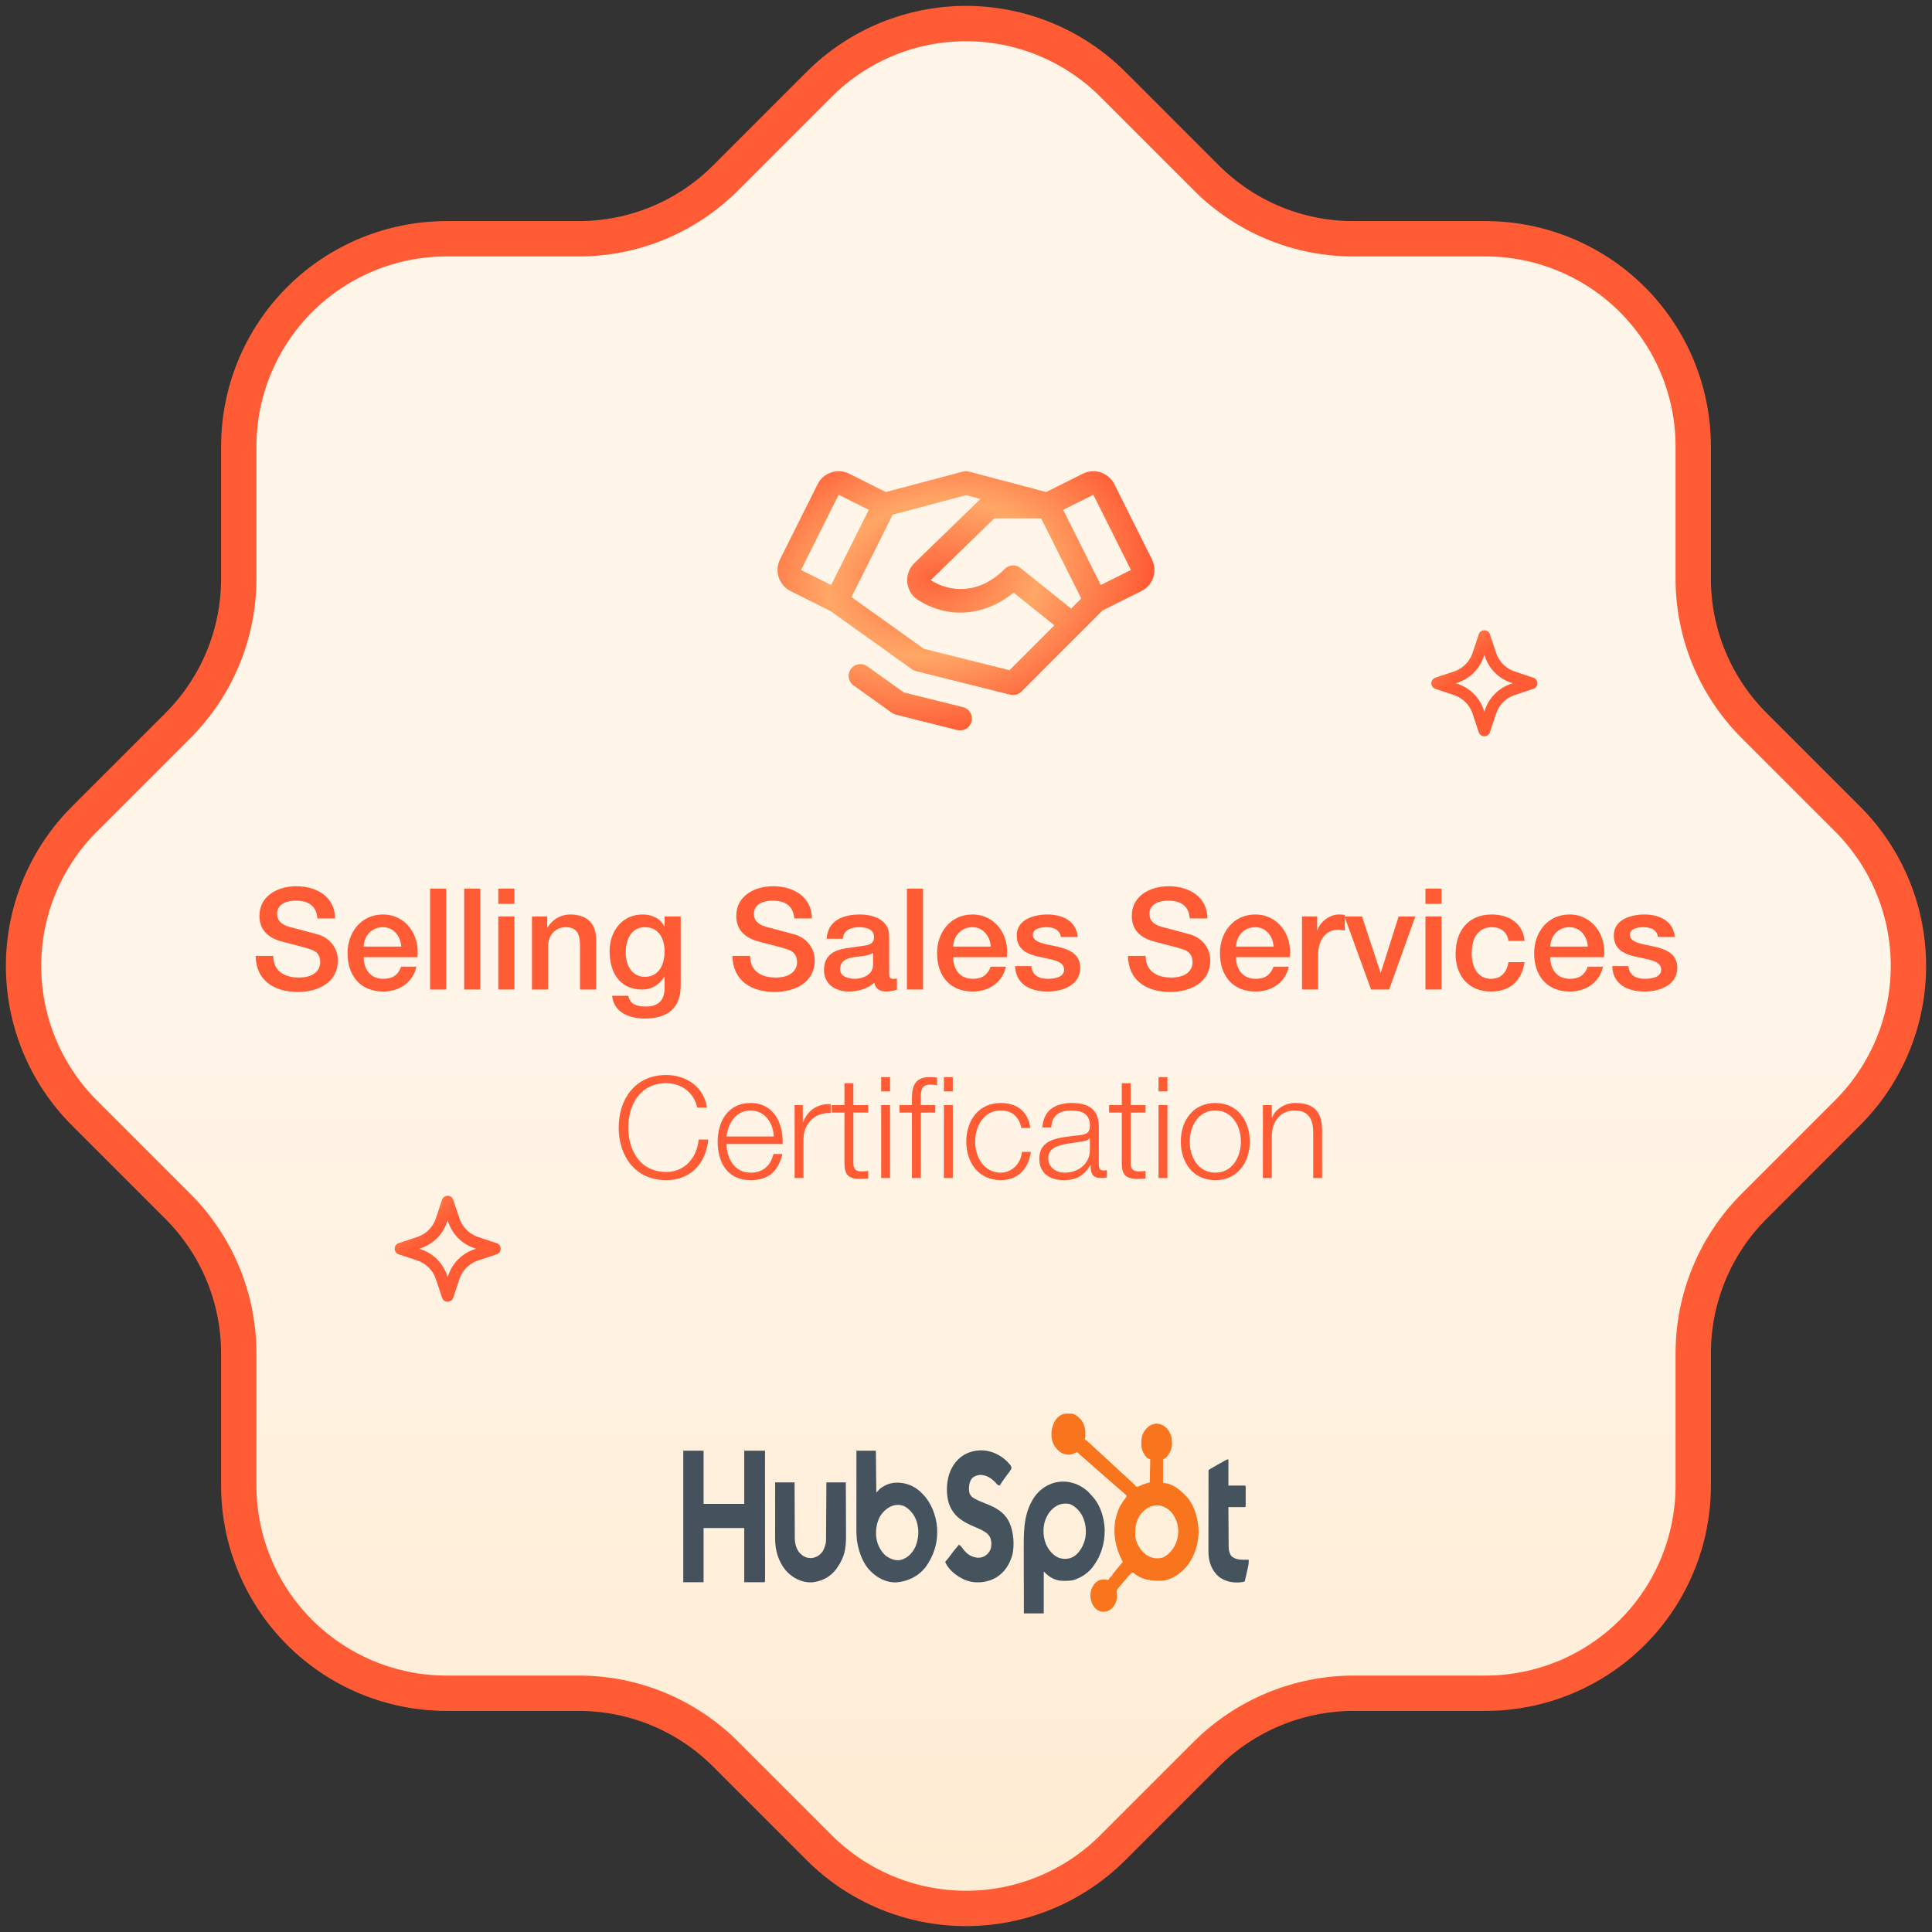 <svg xmlns="http://www.w3.org/2000/svg" width="164" height="164" viewBox="0 0 164 164" fill="none"><rect x="0" y="0" width="164" height="164" fill="#333333" stroke="none"/><path d="M148.896 102.4L156.834 94.462C158.472 92.824 159.771 90.88 160.657 88.74C161.544 86.601 162 84.307 162 81.991C162 79.675 161.544 77.382 160.657 75.242C159.771 73.102 158.472 71.158 156.834 69.52L148.896 61.583C147.257 59.946 145.957 58.002 145.071 55.862C144.185 53.722 143.73 51.428 143.732 49.112V37.903C143.732 33.226 141.874 28.741 138.567 25.433C135.259 22.126 130.774 20.268 126.097 20.268H114.879C112.563 20.27 110.269 19.815 108.129 18.929C105.989 18.043 104.045 16.743 102.408 15.104L94.471 7.166C92.833 5.528 90.889 4.229 88.749 3.343C86.609 2.456 84.316 2 82 2C79.684 2 77.391 2.456 75.251 3.343C73.111 4.229 71.167 5.528 69.529 7.166L61.592 15.104C59.955 16.743 58.011 18.043 55.871 18.929C53.731 19.815 51.437 20.27 49.121 20.268H37.912C35.596 20.267 33.301 20.722 31.161 21.608C29.02 22.494 27.075 23.792 25.436 25.43C23.798 27.068 22.498 29.012 21.611 31.152C20.724 33.293 20.268 35.587 20.268 37.903V49.121C20.268 53.805 18.41 58.285 15.104 61.592L7.166 69.529C5.528 71.167 4.229 73.111 3.343 75.251C2.456 77.391 2 79.684 2 82C2 84.316 2.456 86.609 3.343 88.749C4.229 90.889 5.528 92.833 7.166 94.471L15.104 102.408C18.41 105.715 20.268 110.195 20.268 114.879V126.097C20.268 130.774 22.126 135.26 25.433 138.567C28.741 141.874 33.226 143.732 37.903 143.732H49.121C53.805 143.732 58.285 145.59 61.592 148.896L69.529 156.834C71.167 158.472 73.111 159.771 75.251 160.657C77.391 161.544 79.684 162 82 162C84.316 162 86.609 161.544 88.749 160.657C90.889 159.771 92.833 158.472 94.471 156.834L102.408 148.896C105.725 145.602 110.205 143.747 114.879 143.732H126.097C130.774 143.732 135.259 141.874 138.567 138.567C141.874 135.26 143.732 130.774 143.732 126.097V114.879C143.732 110.195 145.59 105.706 148.896 102.4Z" fill="url(#paint0_linear_448_185)" stroke="#FF5C35" stroke-width="3" stroke-linecap="round" stroke-linejoin="round"></path><path d="M21.699 81.144H23.199C23.199 82.452 24.171 82.98 25.371 82.98C26.691 82.98 27.183 82.32 27.183 81.684C27.183 81.024 26.823 80.76 26.475 80.628C25.863 80.4 25.107 80.244 23.919 79.92C22.443 79.536 22.023 78.636 22.023 77.748C22.023 76.02 23.607 75.228 25.155 75.228C26.931 75.228 28.443 76.176 28.443 77.964H26.943C26.859 76.86 26.139 76.452 25.095 76.452C24.399 76.452 23.523 76.704 23.523 77.568C23.523 78.18 23.931 78.492 24.543 78.672C24.675 78.708 26.571 79.2 27.015 79.332C28.131 79.68 28.683 80.604 28.683 81.516C28.683 83.436 26.967 84.204 25.275 84.204C23.319 84.204 21.735 83.268 21.699 81.144ZM30.872 80.352H34.064C34.004 79.488 33.44 78.708 32.504 78.708C31.556 78.708 30.908 79.428 30.872 80.352ZM35.432 81.252H30.872C30.872 82.224 31.4 83.088 32.54 83.088C33.344 83.088 33.812 82.74 34.052 82.056H35.348C35.06 83.412 33.884 84.168 32.54 84.168C30.584 84.168 29.504 82.824 29.504 80.904C29.504 79.14 30.656 77.628 32.504 77.628C34.46 77.628 35.66 79.392 35.432 81.252ZM36.508 84V75.432H37.876V84H36.508ZM39.403 84V75.432H40.77V84H39.403ZM42.297 76.728V75.432H43.665V76.728H42.297ZM42.297 84V77.796H43.665V84H42.297ZM45.156 84V77.796H46.452V78.708L46.475 78.732C46.895 78.048 47.592 77.628 48.407 77.628C49.764 77.628 50.603 78.336 50.603 79.74V84H49.236V80.1C49.2 79.128 48.84 78.708 48.023 78.708C47.111 78.708 46.523 79.428 46.523 80.34V84H45.156ZM57.782 77.796V83.676C57.782 85.548 56.702 86.46 54.734 86.46C53.486 86.46 52.094 85.98 51.962 84.528H53.33C53.498 85.308 54.122 85.44 54.818 85.44C55.922 85.44 56.414 84.876 56.414 83.856V82.908H56.39C56.006 83.592 55.298 84 54.53 84C52.562 84 51.746 82.512 51.746 80.736C51.746 79.068 52.79 77.628 54.554 77.628C55.334 77.628 56.042 77.94 56.39 78.648H56.414V77.796H57.782ZM54.746 82.92C55.958 82.92 56.414 81.828 56.414 80.76C56.414 79.692 55.934 78.708 54.746 78.708C53.534 78.708 53.114 79.836 53.114 80.868C53.114 81.876 53.606 82.92 54.746 82.92ZM62.175 81.144H63.675C63.675 82.452 64.647 82.98 65.847 82.98C67.167 82.98 67.659 82.32 67.659 81.684C67.659 81.024 67.299 80.76 66.951 80.628C66.339 80.4 65.583 80.244 64.395 79.92C62.919 79.536 62.499 78.636 62.499 77.748C62.499 76.02 64.083 75.228 65.631 75.228C67.407 75.228 68.919 76.176 68.919 77.964H67.419C67.335 76.86 66.615 76.452 65.571 76.452C64.875 76.452 63.999 76.704 63.999 77.568C63.999 78.18 64.407 78.492 65.019 78.672C65.151 78.708 67.047 79.2 67.491 79.332C68.607 79.68 69.159 80.604 69.159 81.516C69.159 83.436 67.443 84.204 65.751 84.204C63.795 84.204 62.211 83.268 62.175 81.144ZM75.477 79.428V82.62C75.477 82.956 75.549 83.088 75.8 83.088H75.945C76.004 83.088 76.064 83.076 76.136 83.064V84.012C75.933 84.084 75.501 84.168 75.272 84.168C74.709 84.168 74.325 83.976 74.216 83.412C73.677 83.94 72.8 84.168 72.069 84.168C70.953 84.168 69.945 83.568 69.945 82.356C69.945 80.808 71.18 80.556 72.332 80.424C73.329 80.232 74.192 80.364 74.192 79.548C74.192 78.828 73.448 78.708 72.909 78.708C72.141 78.708 71.6 79.02 71.54 79.692H70.172C70.269 78.096 71.612 77.628 72.993 77.628C74.204 77.628 75.477 78.12 75.477 79.428ZM74.109 81.912V80.892C73.689 81.168 73.04 81.156 72.428 81.264C71.841 81.36 71.312 81.576 71.312 82.296C71.312 82.92 72.093 83.088 72.573 83.088C73.172 83.088 74.109 82.776 74.109 81.912ZM76.984 84V75.432H78.353V84H76.984ZM80.911 80.352H84.103C84.043 79.488 83.479 78.708 82.543 78.708C81.595 78.708 80.947 79.428 80.911 80.352ZM85.471 81.252H80.911C80.911 82.224 81.439 83.088 82.579 83.088C83.383 83.088 83.851 82.74 84.091 82.056H85.387C85.099 83.412 83.923 84.168 82.579 84.168C80.623 84.168 79.543 82.824 79.543 80.904C79.543 79.14 80.695 77.628 82.543 77.628C84.499 77.628 85.699 79.392 85.471 81.252ZM86.175 82.008H87.543C87.627 82.812 88.215 83.088 88.947 83.088C89.475 83.088 90.363 82.98 90.327 82.272C90.291 81.552 89.295 81.468 88.299 81.24C87.291 81.024 86.307 80.664 86.307 79.404C86.307 78.048 87.771 77.628 88.899 77.628C90.171 77.628 91.335 78.144 91.491 79.536H90.063C89.931 78.876 89.415 78.708 88.803 78.708C88.407 78.708 87.675 78.804 87.675 79.344C87.675 80.016 88.683 80.124 89.691 80.34C90.687 80.568 91.695 80.928 91.695 82.152C91.695 83.628 90.207 84.168 88.923 84.168C87.351 84.168 86.211 83.472 86.175 82.008ZM95.749 81.144H97.249C97.249 82.452 98.222 82.98 99.421 82.98C100.742 82.98 101.234 82.32 101.234 81.684C101.234 81.024 100.874 80.76 100.526 80.628C99.913 80.4 99.157 80.244 97.969 79.92C96.493 79.536 96.073 78.636 96.073 77.748C96.073 76.02 97.657 75.228 99.206 75.228C100.982 75.228 102.494 76.176 102.494 77.964H100.994C100.91 76.86 100.19 76.452 99.145 76.452C98.45 76.452 97.573 76.704 97.573 77.568C97.573 78.18 97.981 78.492 98.594 78.672C98.725 78.708 100.622 79.2 101.066 79.332C102.182 79.68 102.734 80.604 102.734 81.516C102.734 83.436 101.018 84.204 99.326 84.204C97.37 84.204 95.785 83.268 95.749 81.144ZM104.923 80.352H108.115C108.055 79.488 107.491 78.708 106.555 78.708C105.607 78.708 104.959 79.428 104.923 80.352ZM109.483 81.252H104.923C104.923 82.224 105.451 83.088 106.591 83.088C107.395 83.088 107.863 82.74 108.103 82.056H109.399C109.111 83.412 107.935 84.168 106.591 84.168C104.635 84.168 103.555 82.824 103.555 80.904C103.555 79.14 104.707 77.628 106.555 77.628C108.511 77.628 109.711 79.392 109.483 81.252ZM110.523 84V77.796H111.807V78.996H111.831C111.987 78.336 112.815 77.628 113.643 77.628C113.967 77.628 114.027 77.652 114.159 77.664V78.984C113.967 78.948 113.763 78.924 113.571 78.924C112.647 78.924 111.891 79.668 111.891 81.048V84H110.523ZM116.385 84L114.129 77.796H115.617L117.189 82.56H117.213L118.725 77.796H120.141L117.921 84H116.385ZM121 76.728V75.432H122.368V76.728H121ZM121 84V77.796H122.368V84H121ZM129.415 79.872H128.047C127.939 79.104 127.399 78.708 126.631 78.708C125.923 78.708 124.927 79.092 124.927 80.964C124.927 81.996 125.383 83.088 126.571 83.088C127.375 83.088 127.915 82.572 128.047 81.672H129.415C129.163 83.292 128.167 84.168 126.571 84.168C124.627 84.168 123.559 82.788 123.559 80.964C123.559 79.092 124.579 77.628 126.619 77.628C128.059 77.628 129.283 78.348 129.415 79.872ZM131.595 80.352H134.787C134.727 79.488 134.163 78.708 133.227 78.708C132.279 78.708 131.631 79.428 131.595 80.352ZM136.155 81.252H131.595C131.595 82.224 132.123 83.088 133.263 83.088C134.067 83.088 134.535 82.74 134.775 82.056H136.071C135.783 83.412 134.607 84.168 133.263 84.168C131.307 84.168 130.227 82.824 130.227 80.904C130.227 79.14 131.379 77.628 133.227 77.628C135.183 77.628 136.383 79.392 136.155 81.252ZM136.859 82.008H138.227C138.311 82.812 138.899 83.088 139.631 83.088C140.159 83.088 141.047 82.98 141.011 82.272C140.975 81.552 139.979 81.468 138.983 81.24C137.975 81.024 136.991 80.664 136.991 79.404C136.991 78.048 138.455 77.628 139.583 77.628C140.855 77.628 142.019 78.144 142.175 79.536H140.747C140.615 78.876 140.099 78.708 139.487 78.708C139.091 78.708 138.359 78.804 138.359 79.344C138.359 80.016 139.367 80.124 140.375 80.34C141.371 80.568 142.379 80.928 142.379 82.152C142.379 83.628 140.891 84.168 139.607 84.168C138.035 84.168 136.895 83.472 136.859 82.008Z" fill="#FF5C35"></path><path d="M60.005 94.024H59.188C58.901 92.704 57.809 91.948 56.56 91.948C54.292 91.948 53.333 93.844 53.333 95.716C53.333 97.588 54.292 99.484 56.56 99.484C58.145 99.484 59.153 98.26 59.309 96.736H60.124C59.897 98.848 58.565 100.18 56.56 100.18C53.861 100.18 52.517 98.068 52.517 95.716C52.517 93.364 53.861 91.252 56.56 91.252C58.193 91.252 59.776 92.236 60.005 94.024ZM61.674 96.472H65.682C65.646 95.332 64.926 94.264 63.714 94.264C62.466 94.264 61.806 95.344 61.674 96.472ZM66.438 97.108H61.674C61.674 98.212 62.274 99.544 63.714 99.544C64.818 99.544 65.418 98.908 65.658 97.96H66.414C66.09 99.364 65.286 100.18 63.714 100.18C61.746 100.18 60.918 98.668 60.918 96.904C60.918 95.272 61.746 93.628 63.714 93.628C65.694 93.628 66.498 95.368 66.438 97.108ZM67.452 100V93.808H68.148V95.26H68.172C68.556 94.252 69.396 93.676 70.512 93.724V94.48C69.144 94.42 68.208 95.404 68.208 96.7V100H67.452ZM72.438 91.948V93.808H73.698V94.444H72.438V98.62C72.438 99.112 72.51 99.4 73.05 99.436C73.266 99.436 73.482 99.424 73.698 99.4V100.048C73.47 100.048 73.254 100.072 73.026 100.072C72.018 100.072 71.67 99.736 71.682 98.68V94.444H70.602V93.808H71.682V91.948H72.438ZM74.8 92.644V91.432H75.556V92.644H74.8ZM74.8 100V93.808H75.556V100H74.8ZM80.123 92.644V91.432H80.879V92.644H80.123ZM77.411 100V94.444H76.355V93.808H77.411V93.244C77.411 92.176 77.687 91.432 78.911 91.432C79.139 91.432 79.307 91.444 79.547 91.48V92.128C79.343 92.092 79.175 92.068 78.995 92.068C78.167 92.068 78.167 92.608 78.167 93.268V93.808H79.391V94.444H78.167V100H77.411ZM80.123 100V93.808H80.879V100H80.123ZM87.459 95.752H86.703C86.499 94.828 85.947 94.264 84.951 94.264C83.511 94.264 82.779 95.596 82.779 96.904C82.779 98.212 83.511 99.544 84.951 99.544C85.875 99.544 86.655 98.8 86.751 97.78H87.507C87.303 99.28 86.343 100.18 84.951 100.18C83.067 100.18 82.023 98.68 82.023 96.904C82.023 95.128 83.067 93.628 84.951 93.628C86.283 93.628 87.279 94.324 87.459 95.752ZM89.242 95.704H88.486C88.57 94.252 89.566 93.628 90.994 93.628C92.086 93.628 93.274 93.952 93.274 95.62V98.908C93.274 99.208 93.418 99.364 93.718 99.364C93.802 99.364 93.874 99.352 93.958 99.316V99.952C93.778 99.988 93.67 100 93.466 100C92.698 100 92.578 99.556 92.578 98.92H92.554C92.014 99.724 91.498 100.18 90.298 100.18C89.146 100.18 88.222 99.616 88.222 98.368C88.222 96.64 89.914 96.568 91.546 96.376C92.17 96.316 92.518 96.208 92.518 95.536C92.518 94.516 91.798 94.264 90.898 94.264C89.95 94.264 89.278 94.696 89.242 95.704ZM92.518 97.6V96.616H92.494C92.398 96.796 92.062 96.856 91.858 96.892C90.574 97.12 88.978 97.12 88.978 98.32C88.978 99.076 89.638 99.544 90.358 99.544C91.522 99.544 92.518 98.812 92.518 97.6ZM95.981 91.948V93.808H97.24V94.444H95.981V98.62C95.981 99.112 96.052 99.4 96.593 99.436C96.808 99.436 97.025 99.424 97.24 99.4V100.048C97.013 100.048 96.796 100.072 96.569 100.072C95.561 100.072 95.213 99.736 95.225 98.68V94.444H94.144V93.808H95.225V91.948H95.981ZM98.343 92.644V91.432H99.099V92.644H98.343ZM98.343 100V93.808H99.099V100H98.343ZM103.162 94.264C101.722 94.264 100.99 95.596 100.99 96.904C100.99 98.212 101.722 99.544 103.162 99.544C104.602 99.544 105.334 98.212 105.334 96.904C105.334 95.596 104.602 94.264 103.162 94.264ZM103.162 93.628C105.046 93.628 106.09 95.128 106.09 96.904C106.09 98.68 105.046 100.18 103.162 100.18C101.278 100.18 100.234 98.68 100.234 96.904C100.234 95.128 101.278 93.628 103.162 93.628ZM107.202 100V93.808H107.958V94.876H107.982C108.27 94.132 109.086 93.628 109.962 93.628C111.702 93.628 112.23 94.54 112.23 96.016V100H111.474V96.136C111.474 95.08 111.126 94.264 109.902 94.264C108.69 94.264 107.994 95.176 107.958 96.388V100H107.202Z" fill="#FF5C35"></path><g clip-path="url(#clip0_448_185)"><path d="M90.688 119.972C90.738 119.971 90.738 119.971 90.788 119.97C91.185 119.981 91.494 120.201 91.776 120.53C92.028 120.862 92.13 121.241 92.13 121.686C92.13 121.77 92.13 121.77 92.13 121.854C92.126 121.976 92.117 122.073 92.088 122.188C92.119 122.205 92.119 122.205 92.151 122.223C92.25 122.287 92.334 122.362 92.423 122.444C92.442 122.462 92.461 122.479 92.48 122.497C92.549 122.561 92.618 122.625 92.688 122.689C92.779 122.774 92.871 122.859 92.962 122.944C93.03 123.006 93.097 123.069 93.164 123.131C93.398 123.348 93.633 123.563 93.869 123.777C94.108 123.994 94.345 124.213 94.581 124.434C94.75 124.593 94.92 124.751 95.09 124.908C95.123 124.939 95.156 124.97 95.191 125.002C95.46 125.251 95.731 125.499 96.004 125.744C96.033 125.771 96.062 125.797 96.092 125.824C96.119 125.849 96.146 125.874 96.175 125.899C96.244 125.965 96.306 126.034 96.37 126.107C96.468 126.212 96.468 126.212 96.584 126.197C96.762 126.129 96.938 126.057 97.114 125.982C97.273 125.921 97.437 125.878 97.6 125.834C97.612 125.187 97.625 124.54 97.638 123.874C97.526 123.829 97.526 123.829 97.412 123.783C97.147 123.545 96.947 123.178 96.888 122.78C96.86 122.267 96.888 121.86 97.161 121.455C97.442 121.073 97.751 120.873 98.181 120.843C98.56 120.871 98.865 121.027 99.134 121.351C99.415 121.737 99.494 122.106 99.487 122.62C99.454 123.059 99.265 123.414 99.004 123.709C98.912 123.783 98.912 123.783 98.725 123.874C98.725 124.536 98.725 125.198 98.725 125.879C98.849 125.894 98.972 125.909 99.1 125.925C99.662 126.09 100.125 126.429 100.562 126.882C100.594 126.911 100.625 126.94 100.657 126.97C101.321 127.642 101.655 128.709 101.734 129.729C101.793 130.854 101.479 131.92 100.879 132.777C100.303 133.54 99.483 134.123 98.615 134.182C97.774 134.196 96.963 134.141 96.251 133.536C96.178 133.482 96.178 133.482 96.103 133.502C96.012 133.542 95.964 133.59 95.894 133.672C95.869 133.7 95.844 133.728 95.818 133.758C95.792 133.789 95.766 133.82 95.738 133.852C95.711 133.884 95.684 133.916 95.655 133.949C95.598 134.018 95.54 134.086 95.483 134.155C95.395 134.259 95.306 134.361 95.217 134.464C95.161 134.53 95.105 134.597 95.049 134.664C95.022 134.694 94.996 134.724 94.968 134.755C94.859 134.89 94.791 134.976 94.78 135.17C94.789 135.304 94.789 135.304 94.809 135.431C94.847 135.695 94.749 135.956 94.651 136.188C94.409 136.537 94.187 136.767 93.805 136.809C93.47 136.834 93.206 136.749 92.943 136.49C92.701 136.198 92.575 135.874 92.561 135.462C92.568 135.051 92.681 134.736 92.912 134.437C93.141 134.193 93.377 134.076 93.679 134.077C93.714 134.077 93.748 134.077 93.784 134.077C93.885 134.083 93.977 134.101 94.075 134.129C94.09 134.106 94.106 134.083 94.122 134.059C94.142 134.029 94.162 134 94.183 133.969C94.203 133.94 94.223 133.91 94.243 133.879C94.262 133.856 94.281 133.833 94.3 133.81C94.325 133.81 94.35 133.81 94.375 133.81C94.383 133.785 94.392 133.76 94.4 133.734C94.465 133.595 94.553 133.491 94.646 133.38C94.665 133.357 94.684 133.334 94.704 133.311C94.764 133.237 94.825 133.165 94.886 133.092C94.927 133.042 94.968 132.993 95.01 132.943C95.11 132.821 95.211 132.7 95.312 132.579C95.295 132.546 95.277 132.513 95.259 132.479C94.713 131.445 94.477 130.307 94.666 129.077C94.7 128.918 94.739 128.767 94.787 128.614C94.798 128.575 94.808 128.535 94.819 128.495C94.964 127.985 95.243 127.536 95.55 127.155C95.624 127.066 95.624 127.066 95.612 126.928C95.522 126.84 95.432 126.761 95.336 126.683C95.277 126.633 95.218 126.584 95.159 126.535C95.129 126.509 95.098 126.484 95.067 126.458C94.923 126.337 94.781 126.212 94.64 126.087C94.583 126.038 94.527 125.988 94.47 125.938C94.442 125.913 94.414 125.889 94.385 125.863C94.244 125.739 94.103 125.616 93.963 125.492C93.906 125.443 93.85 125.393 93.794 125.344C93.766 125.319 93.738 125.295 93.709 125.27C93.245 124.862 93.245 124.862 92.781 124.455C92.753 124.431 92.725 124.406 92.697 124.381C92.641 124.332 92.585 124.283 92.529 124.234C92.382 124.105 92.235 123.976 92.088 123.847C92.057 123.82 92.026 123.793 91.995 123.765C91.936 123.714 91.877 123.662 91.819 123.611C91.792 123.588 91.766 123.564 91.739 123.54C91.715 123.52 91.692 123.5 91.668 123.479C91.618 123.435 91.57 123.389 91.522 123.341C91.452 123.269 91.452 123.269 91.359 123.296C91.327 123.31 91.295 123.324 91.263 123.339C91.231 123.352 91.199 123.365 91.166 123.379C91.136 123.392 91.106 123.405 91.075 123.418C90.724 123.548 90.339 123.476 90.017 123.275C89.682 123.034 89.404 122.663 89.295 122.204C89.186 121.619 89.278 121.147 89.537 120.638C89.832 120.162 90.209 119.977 90.688 119.972ZM96.737 128.66C96.412 129.201 96.314 129.828 96.384 130.491C96.482 131.083 96.818 131.583 97.218 131.927C97.668 132.256 98.142 132.351 98.659 132.232C99.153 132.035 99.576 131.562 99.815 131.007C100.033 130.476 100.075 129.921 99.939 129.346C99.756 128.724 99.45 128.27 98.956 127.984C98.154 127.547 97.295 127.856 96.737 128.66Z" fill="#F8751E"></path><path d="M58 123.145C58.569 123.145 59.139 123.145 59.725 123.145C59.725 124.634 59.725 126.123 59.725 127.657C60.864 127.657 62.002 127.657 63.175 127.657C63.175 126.168 63.175 124.679 63.175 123.145C63.757 123.145 64.338 123.145 64.938 123.145C64.938 124.561 64.939 125.977 64.939 127.393C64.939 127.56 64.939 127.727 64.94 127.894C64.94 127.943 64.94 127.943 64.94 127.994C64.94 128.533 64.94 129.072 64.94 129.611C64.941 130.164 64.941 130.717 64.941 131.269C64.941 131.611 64.941 131.952 64.942 132.293C64.942 132.554 64.942 132.816 64.942 133.077C64.942 133.185 64.942 133.292 64.942 133.4C64.942 133.546 64.942 133.692 64.942 133.838C64.942 133.902 64.942 133.902 64.942 133.968C64.942 134.26 64.942 134.26 64.9 134.311C64.331 134.311 63.761 134.311 63.175 134.311C63.175 132.792 63.175 131.273 63.175 129.708C62.036 129.708 60.898 129.708 59.725 129.708C59.725 131.227 59.725 132.746 59.725 134.311C59.156 134.311 58.587 134.311 58 134.311C58 130.626 58 126.941 58 123.145Z" fill="#45525E"></path><path d="M92.35 126.609C92.48 126.739 92.603 126.877 92.725 127.019C92.751 127.047 92.777 127.075 92.803 127.104C93.414 127.79 93.736 128.85 93.775 129.841C93.789 131.088 93.414 132.192 92.699 133.089C92.32 133.545 91.877 133.831 91.375 134.038C91.339 134.053 91.303 134.069 91.266 134.085C90.98 134.186 90.694 134.188 90.398 134.191C90.357 134.192 90.316 134.193 90.274 134.193C89.889 134.191 89.537 134.103 89.193 133.889C89.152 133.865 89.112 133.84 89.07 133.815C88.904 133.694 88.753 133.544 88.6 133.399C88.6 134.573 88.6 135.746 88.6 136.954C88.043 136.954 87.486 136.954 86.913 136.954C86.91 136.044 86.908 135.133 86.907 134.223C86.906 133.8 86.905 133.377 86.904 132.954C86.903 132.585 86.902 132.216 86.902 131.847C86.902 131.652 86.902 131.457 86.901 131.262C86.894 129.598 86.976 128.13 87.972 126.851C89.163 125.469 91.044 125.425 92.35 126.609ZM89.763 127.794C89.73 127.811 89.697 127.828 89.663 127.846C89.172 128.137 88.868 128.6 88.675 129.206C88.509 129.833 88.56 130.528 88.804 131.112C89.055 131.643 89.407 132.036 89.887 132.24C90.352 132.387 90.798 132.358 91.225 132.078C91.683 131.731 91.976 131.198 92.125 130.574C92.238 129.908 92.157 129.239 91.863 128.66C91.597 128.192 91.266 127.86 90.819 127.674C90.472 127.601 90.087 127.622 89.763 127.794Z" fill="#44535E"></path><path d="M72.7 123.145C73.244 123.145 73.789 123.145 74.35 123.145C74.362 124.318 74.374 125.491 74.387 126.7C74.486 126.594 74.585 126.489 74.687 126.381C74.782 126.309 74.871 126.246 74.971 126.187C74.997 126.172 75.023 126.156 75.049 126.141C75.756 125.741 76.594 125.791 77.318 126.096C77.665 126.253 77.964 126.457 78.25 126.745C78.282 126.778 78.314 126.81 78.348 126.844C79.044 127.573 79.474 128.62 79.549 129.733C79.618 131 79.26 132.052 78.59 133C77.944 133.838 77.032 134.242 76.106 134.321C75.202 134.353 74.387 133.931 73.729 133.19C73.272 132.65 72.982 131.92 72.819 131.18C72.811 131.145 72.804 131.11 72.796 131.074C72.694 130.584 72.694 130.094 72.695 129.592C72.695 129.521 72.695 129.451 72.695 129.38C72.695 129.19 72.696 128.999 72.696 128.809C72.696 128.61 72.696 128.41 72.696 128.211C72.696 127.834 72.697 127.457 72.697 127.081C72.698 126.651 72.698 126.222 72.698 125.793C72.698 124.91 72.699 124.027 72.7 123.145ZM74.723 128.686C74.397 129.266 74.301 129.938 74.401 130.626C74.514 131.217 74.803 131.729 75.212 132.078C75.645 132.374 76.091 132.535 76.581 132.385C77.085 132.202 77.467 131.82 77.725 131.257C77.993 130.532 78.032 129.864 77.8 129.115C77.61 128.569 77.234 128.116 76.792 127.87C76.023 127.521 75.219 127.929 74.723 128.686Z" fill="#45535E"></path><path d="M85.487 124.056C85.788 124.377 85.788 124.377 85.861 124.555C85.863 124.705 85.796 124.771 85.717 124.882C85.67 124.949 85.67 124.949 85.622 125.017C85.507 125.175 85.39 125.332 85.273 125.489C85.126 125.689 84.988 125.898 84.85 126.107C84.712 126.081 84.648 126.014 84.55 125.896C84.175 125.479 83.715 125.196 83.2 125.196C82.938 125.227 82.657 125.305 82.467 125.541C82.266 125.858 82.227 126.218 82.262 126.609C82.31 126.848 82.403 126.982 82.572 127.116C82.898 127.33 83.253 127.468 83.605 127.606C84.434 127.93 85.27 128.313 85.711 129.301C86.042 130.092 86.123 131.105 85.943 131.967C85.705 132.824 85.26 133.462 84.599 133.887C83.789 134.369 82.785 134.455 81.925 134.116C81.326 133.858 80.586 133.355 80.263 132.656C80.251 132.618 80.251 132.618 80.237 132.579C80.261 132.55 80.285 132.522 80.31 132.492C80.529 132.23 80.529 132.23 80.734 131.952C80.941 131.658 81.174 131.392 81.4 131.121C81.549 131.203 81.635 131.321 81.74 131.471C82.087 131.945 82.449 132.16 82.97 132.229C83.301 132.247 83.596 132.138 83.854 131.884C84.067 131.632 84.145 131.416 84.156 131.052C84.146 130.716 84.079 130.488 83.882 130.252C83.532 129.924 83.09 129.765 82.679 129.586C81.808 129.207 81.004 128.794 80.579 127.719C80.3 126.917 80.325 125.954 80.568 125.144C80.832 124.365 81.307 123.778 81.943 123.436C83.132 122.843 84.488 123.085 85.487 124.056Z" fill="#45535D"></path><path d="M65.8 125.834C66.345 125.834 66.889 125.834 67.45 125.834C67.451 125.986 67.451 126.138 67.451 126.294C67.453 126.798 67.455 127.301 67.457 127.804C67.459 128.11 67.46 128.415 67.46 128.72C67.461 129.014 67.462 129.309 67.464 129.604C67.465 129.716 67.465 129.828 67.465 129.94C67.465 130.098 67.466 130.255 67.467 130.413C67.467 130.459 67.467 130.505 67.467 130.552C67.472 131.023 67.588 131.463 67.863 131.804C68.171 132.136 68.505 132.282 68.917 132.257C69.297 132.199 69.6 132.027 69.85 131.668C70.002 131.366 70.116 131.079 70.119 130.723C70.119 130.679 70.119 130.636 70.12 130.592C70.12 130.545 70.12 130.498 70.12 130.449C70.121 130.399 70.121 130.349 70.121 130.298C70.123 130.133 70.124 129.969 70.124 129.804C70.125 129.69 70.126 129.576 70.127 129.461C70.129 129.192 70.13 128.922 70.132 128.652C70.134 128.314 70.136 127.977 70.139 127.639C70.143 127.038 70.147 126.436 70.15 125.834C70.695 125.834 71.239 125.834 71.8 125.834C71.804 126.51 71.806 127.186 71.808 127.862C71.809 128.176 71.81 128.489 71.811 128.803C71.813 129.107 71.814 129.41 71.814 129.714C71.815 129.829 71.815 129.944 71.816 130.06C71.821 130.828 71.819 131.591 71.507 132.283C71.488 132.328 71.488 132.328 71.468 132.373C71.361 132.615 71.236 132.828 71.088 133.035C71.059 133.081 71.03 133.127 71.001 133.174C70.455 133.899 69.709 134.248 68.917 134.321C68.088 134.354 67.305 133.985 66.695 133.303C66.091 132.559 65.793 131.642 65.796 130.604C65.796 130.553 65.796 130.501 65.796 130.448C65.796 130.278 65.796 130.108 65.796 129.937C65.797 129.819 65.797 129.701 65.797 129.583C65.797 129.304 65.797 129.025 65.797 128.746C65.798 128.429 65.798 128.111 65.798 127.793C65.799 127.14 65.799 126.487 65.8 125.834Z" fill="#45525E"></path><path d="M104.2 123.874C104.225 123.889 104.249 123.904 104.275 123.92C104.275 124.642 104.275 125.363 104.275 126.107C104.742 126.105 104.742 126.105 105.209 126.103C105.268 126.103 105.326 126.103 105.384 126.103C105.415 126.103 105.446 126.102 105.477 126.102C105.551 126.102 105.626 126.104 105.7 126.107C105.769 126.191 105.742 126.309 105.743 126.421C105.742 126.477 105.742 126.477 105.742 126.535C105.742 126.573 105.742 126.611 105.742 126.651C105.742 126.732 105.742 126.813 105.742 126.894C105.742 127.018 105.742 127.143 105.742 127.267C105.742 127.346 105.742 127.424 105.742 127.503C105.742 127.541 105.742 127.578 105.743 127.617C105.742 127.88 105.742 127.88 105.7 127.93C105.594 127.934 105.49 127.936 105.384 127.935C105.353 127.935 105.321 127.935 105.289 127.935C105.187 127.934 105.086 127.934 104.985 127.933C104.916 127.933 104.848 127.933 104.78 127.933C104.611 127.932 104.443 127.931 104.275 127.93C104.277 128.399 104.28 128.869 104.284 129.338C104.285 129.555 104.287 129.773 104.288 129.991C104.289 130.202 104.29 130.412 104.292 130.622C104.293 130.702 104.293 130.783 104.293 130.863C104.294 130.975 104.295 131.088 104.296 131.2C104.296 131.233 104.296 131.266 104.296 131.3C104.3 131.588 104.357 131.832 104.502 132.066C104.842 132.382 105.229 132.404 105.641 132.4C105.693 132.399 105.693 132.399 105.746 132.399C105.831 132.399 105.915 132.398 106 132.397C106.008 132.637 105.981 132.845 105.927 133.074C105.916 133.124 105.916 133.124 105.905 133.174C105.889 133.243 105.874 133.311 105.858 133.38C105.833 133.485 105.809 133.591 105.786 133.697C105.77 133.764 105.755 133.831 105.74 133.898C105.733 133.929 105.725 133.961 105.718 133.994C105.667 134.215 105.667 134.215 105.625 134.265C104.905 134.42 104.084 134.325 103.461 133.838C103.015 133.457 102.729 132.921 102.621 132.268C102.574 131.936 102.577 131.604 102.579 131.269C102.579 131.198 102.579 131.127 102.579 131.056C102.579 130.864 102.579 130.673 102.58 130.482C102.58 130.281 102.58 130.081 102.58 129.88C102.581 129.501 102.581 129.122 102.582 128.743C102.583 128.312 102.583 127.88 102.584 127.448C102.584 126.561 102.586 125.673 102.587 124.786C102.659 124.742 102.731 124.698 102.803 124.654C102.842 124.63 102.882 124.606 102.924 124.581C103.059 124.499 103.195 124.421 103.333 124.344C103.358 124.33 103.383 124.316 103.409 124.302C103.46 124.273 103.512 124.245 103.564 124.216C103.643 124.172 103.723 124.128 103.802 124.083C103.853 124.055 103.903 124.027 103.954 124C103.978 123.986 104.001 123.973 104.026 123.959C104.083 123.928 104.141 123.901 104.2 123.874Z" fill="#44535E"></path></g><path d="M38.525 108.423L38 110L37.475 108.423C37.327 107.981 37.079 107.579 36.75 107.25C36.421 106.921 36.019 106.673 35.577 106.525L34 106L35.577 105.475C36.019 105.327 36.421 105.079 36.75 104.75C37.079 104.421 37.327 104.019 37.475 103.577L38 102L38.525 103.577C38.673 104.019 38.921 104.421 39.25 104.75C39.579 105.079 39.981 105.327 40.423 105.475L42 106L40.423 106.525C39.981 106.673 39.579 106.921 39.25 107.25C38.921 107.579 38.673 107.981 38.525 108.423Z" stroke="url(#paint1_radial_448_185)" stroke-linecap="round" stroke-linejoin="round"></path><path d="M126.525 60.423L126 62L125.475 60.423C125.327 59.981 125.079 59.579 124.75 59.25C124.421 58.921 124.019 58.673 123.577 58.525L122 58L123.577 57.475C124.019 57.327 124.421 57.079 124.75 56.75C125.079 56.421 125.327 56.019 125.475 55.577L126 54L126.525 55.577C126.673 56.019 126.921 56.421 127.25 56.75C127.579 57.079 127.981 57.327 128.423 57.475L130 58L128.423 58.525C127.981 58.673 127.579 58.921 127.25 59.25C126.921 59.579 126.673 59.981 126.525 60.423Z" stroke="url(#paint2_radial_448_185)" stroke-linecap="round" stroke-linejoin="round"></path><path d="M97.787 47.489L94.597 41.106C94.48 40.871 94.317 40.662 94.119 40.49C93.92 40.318 93.69 40.187 93.441 40.103C93.192 40.02 92.928 39.987 92.666 40.006C92.404 40.025 92.149 40.095 91.914 40.212L88.805 41.766L82.256 40.034C82.088 39.99 81.912 39.99 81.744 40.034L75.195 41.766L72.086 40.212C71.851 40.095 71.596 40.025 71.334 40.006C71.072 39.987 70.808 40.02 70.559 40.103C70.31 40.187 70.08 40.318 69.881 40.49C69.683 40.662 69.52 40.871 69.402 41.106L66.212 47.487C66.095 47.722 66.025 47.978 66.006 48.24C65.987 48.502 66.02 48.765 66.103 49.014C66.186 49.264 66.318 49.494 66.49 49.693C66.662 49.891 66.871 50.054 67.106 50.171L70.481 51.86L77.417 56.814C77.52 56.886 77.635 56.94 77.756 56.97L85.756 58.97C85.924 59.012 86.099 59.01 86.266 58.964C86.432 58.918 86.584 58.83 86.706 58.708L93.59 51.822L96.892 50.171C97.367 49.934 97.727 49.518 97.895 49.015C98.062 48.512 98.023 47.963 97.786 47.489H97.787ZM90.926 51.66L86.625 48.215C86.432 48.061 86.189 47.983 85.943 47.997C85.696 48.011 85.464 48.116 85.29 48.291C83.064 50.534 80.582 50.25 79 49.25L84.405 44H88.381L91.782 50.801L90.926 51.66ZM71.191 42L73.75 43.278L70.554 49.659L68 48.383L71.191 42ZM85.691 56.891L78.427 55.076L72.277 50.684L75.777 43.684L82 42.035L83.225 42.359L77.6 47.819L77.59 47.83C77.378 48.042 77.217 48.298 77.117 48.581C77.018 48.863 76.983 49.164 77.016 49.462C77.049 49.76 77.148 50.046 77.306 50.301C77.464 50.555 77.677 50.77 77.93 50.931C80.5 52.572 83.601 52.306 86.044 50.306L89.5 53.083L85.691 56.891ZM93.441 49.657L90.251 43.282L92.809 42L96 48.383L93.441 49.657ZM82.472 61.241C82.418 61.457 82.294 61.649 82.118 61.786C81.943 61.924 81.727 61.998 81.504 61.999C81.421 61.999 81.34 61.989 81.26 61.969L76.051 60.666C75.929 60.636 75.814 60.583 75.712 60.51L72.419 58.157C72.216 57.998 72.083 57.767 72.046 57.513C72.01 57.258 72.073 56.999 72.223 56.789C72.373 56.58 72.598 56.436 72.851 56.388C73.104 56.341 73.365 56.392 73.581 56.532L76.72 58.775L81.75 60.03C82.007 60.094 82.228 60.258 82.365 60.486C82.501 60.713 82.542 60.985 82.477 61.242L82.472 61.241Z" fill="url(#paint3_radial_448_185)"></path><defs><linearGradient id="paint0_linear_448_185" x1="81.999" y1="2.001" x2="81.999" y2="162.001" gradientUnits="userSpaceOnUse"><stop offset="0.5" stop-color="#FFF5E9"></stop><stop offset="1" stop-color="#FFECD3"></stop></linearGradient><radialGradient id="paint1_radial_448_185" cx="0" cy="0" r="1" gradientUnits="userSpaceOnUse" gradientTransform="translate(30.593 101.459) rotate(49.068) scale(11.306 100.187)"><stop offset="0.065" stop-color="#FFA766"></stop><stop offset="0.566" stop-color="#FF5C35"></stop></radialGradient><radialGradient id="paint2_radial_448_185" cx="0" cy="0" r="1" gradientUnits="userSpaceOnUse" gradientTransform="translate(118.593 53.459) rotate(49.068) scale(11.306 100.187)"><stop offset="0.065" stop-color="#FFA766"></stop><stop offset="0.566" stop-color="#FF5C35"></stop></radialGradient><radialGradient id="paint3_radial_448_185" cx="0" cy="0" r="1" gradientUnits="userSpaceOnUse" gradientTransform="translate(79.333 49.087) rotate(78.332) scale(13.184 18.619)"><stop stop-color="#FF643A"></stop><stop offset="0.488" stop-color="#FFA766"></stop><stop offset="1" stop-color="#FF5C35"></stop></radialGradient><clipPath id="clip0_448_185"><rect width="48" height="17" fill="white" transform="translate(58 120)"></rect></clipPath></defs></svg>